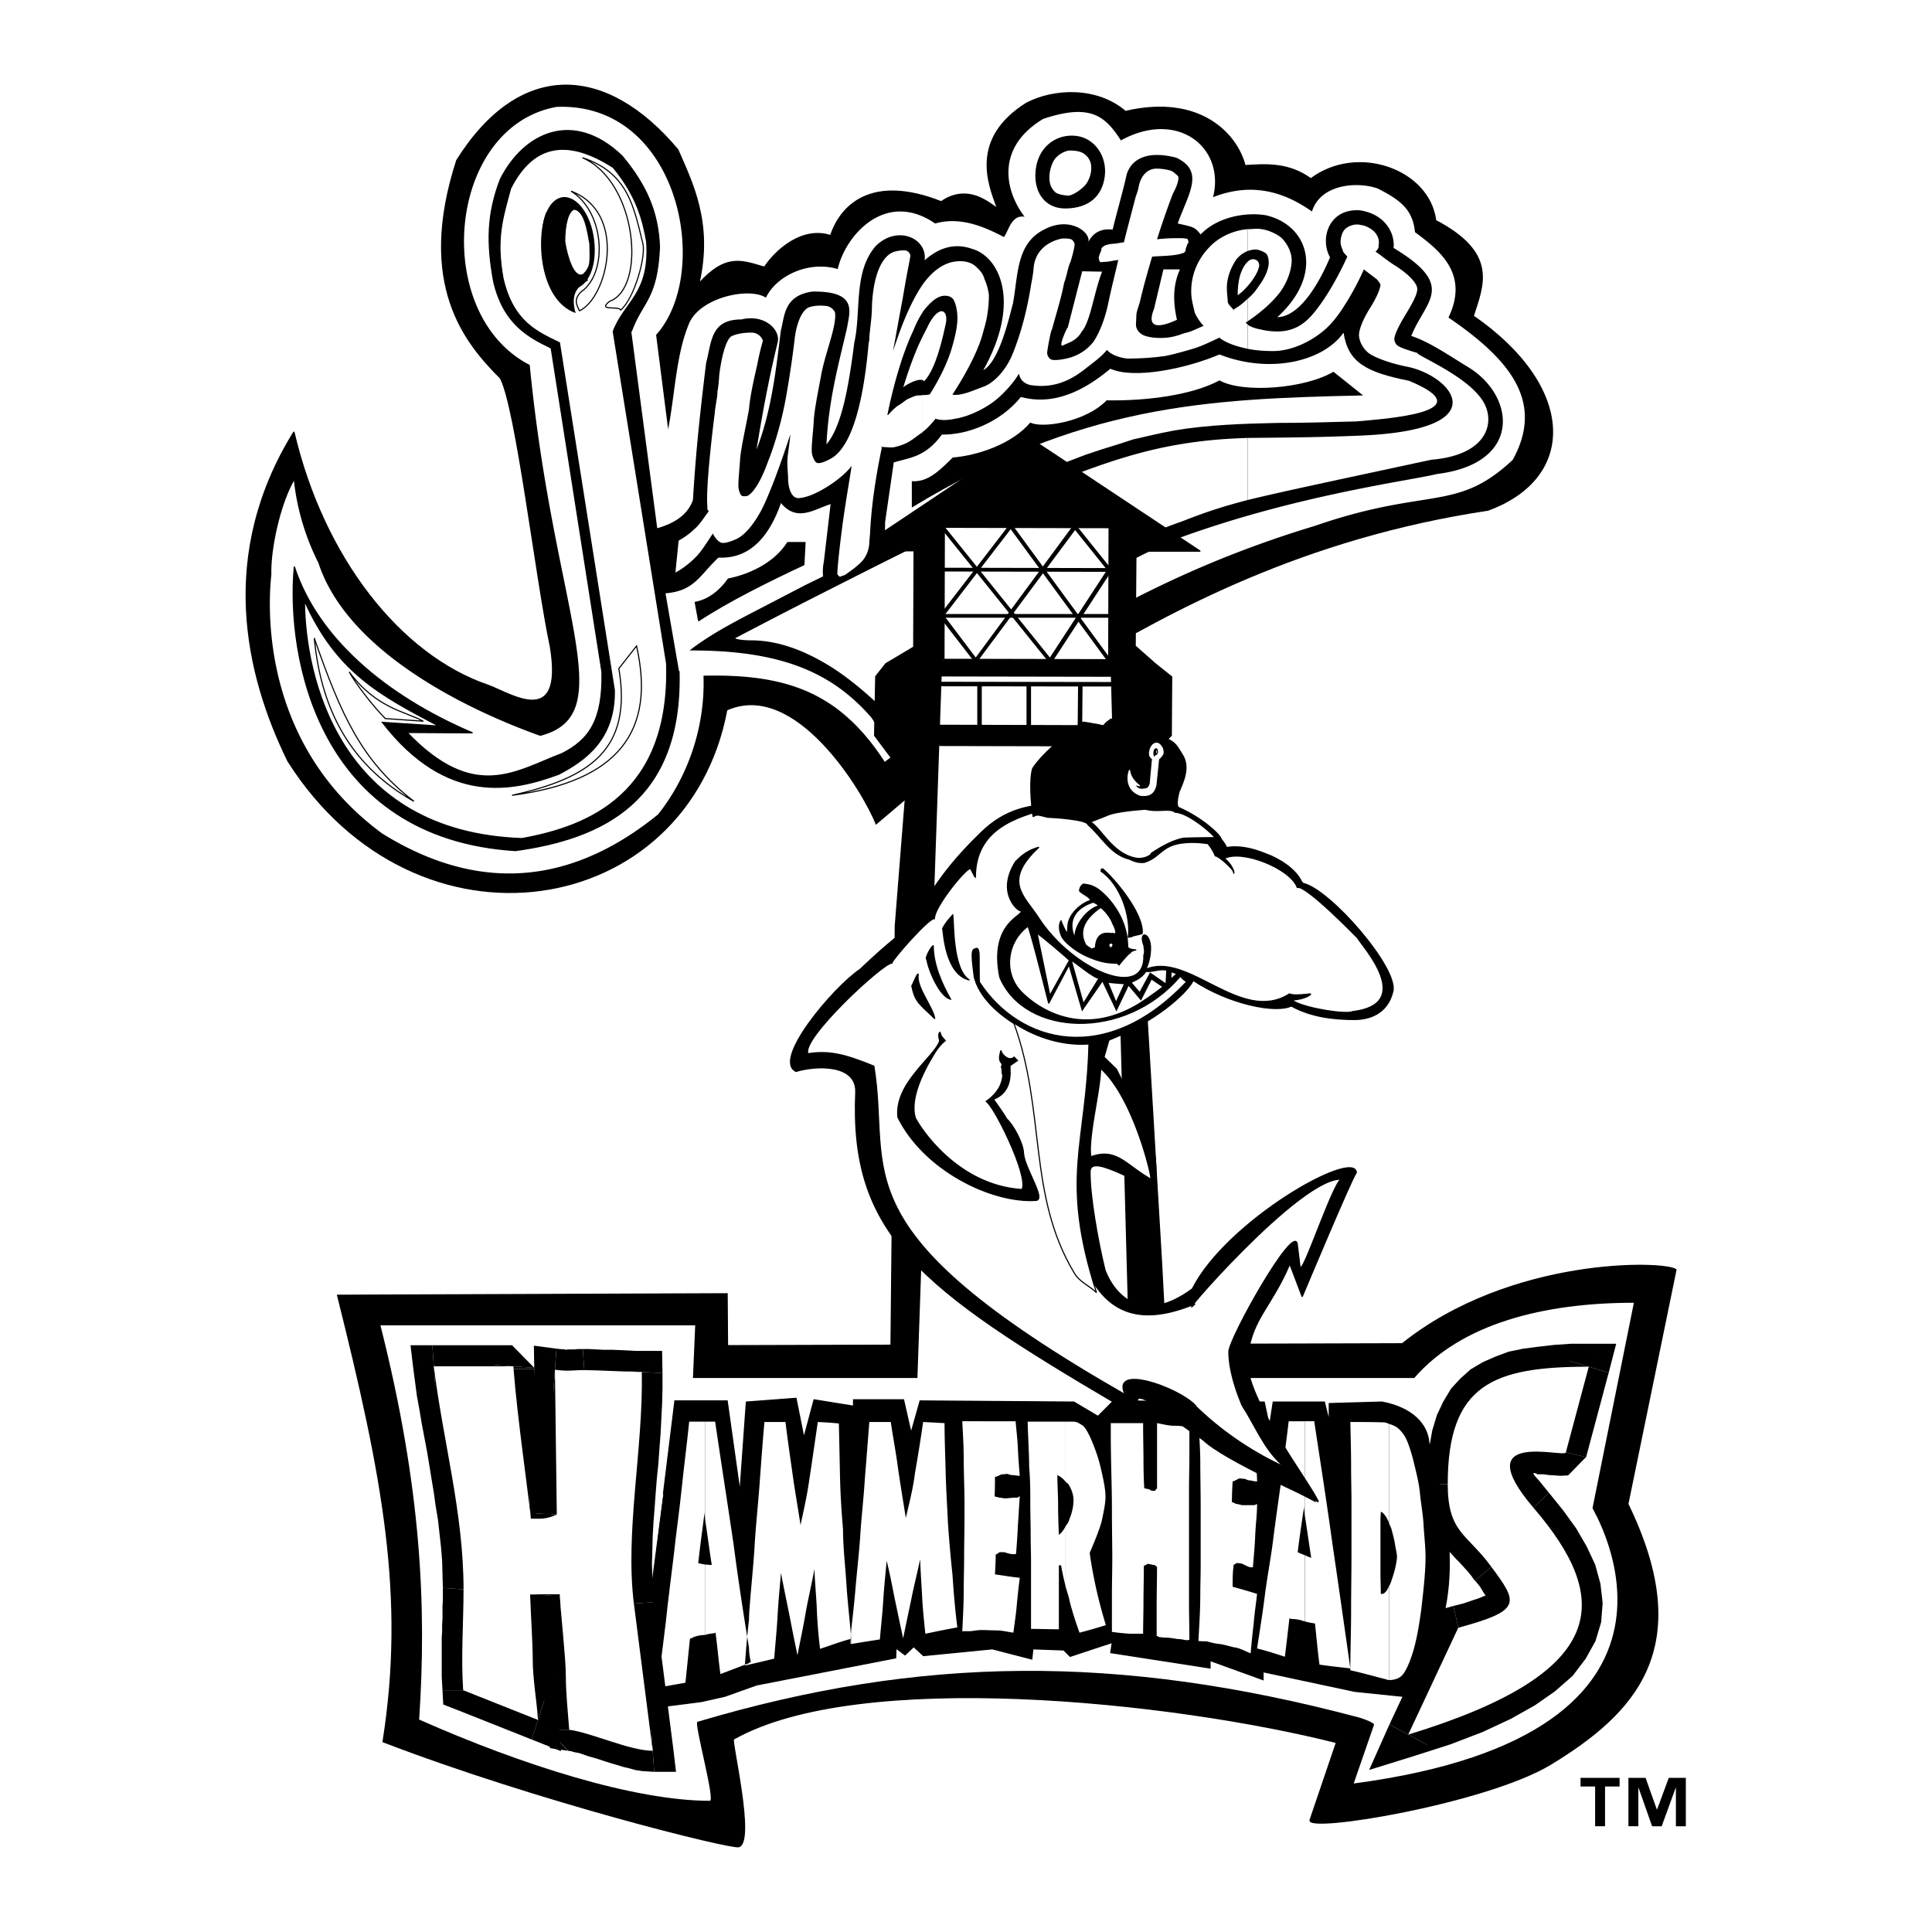 <svg xmlns="http://www.w3.org/2000/svg" width="2500" height="2500" viewBox="0 0 192.756 192.756"><path fill-rule="evenodd" clip-rule="evenodd" fill="#fff" d="M0 0h192.756v192.756H0V0z"/><path d="M112.285 11.118c7.58-1.764 11.182 2.402 11.932 5.404 2.178-.151 4.391-.263 6.566 1.313 4.652-3.491 11.82-.901 12.457 4.166 6.191 3.264 4.766 6.379 3.752 9.532 10.168 7.018 10.393 16.101 1.463 19.366-18.498 2.777-31.668 10.059-40.859 15.5-3.791 2.026-12.157 8.97-20.187 15.8-1.238-3.153-7.991-14.45-14.896-11.372-3.939 20.904-30.917 25.408-43.788 5.104-4.239-8.669-6.979-20.604.6-32.839 2.928 12.535 10.581 22.256 19.324 25.258 2.176.75 7.617 4.542 6.267-3.79-1.464-6.943-3.415-23.833-4.991-26.834-3.527-3.528-8.367-9.346-4.353-21.731 6.267-9.982 14.859-9.644 22.063-1.05 1.388 3.228 3.489 7.243 2.101 13.323 2.739-3.003 4.315-2.251 6.53-1.613 1.2-1.802 3.827-4.053 6.603-3.152 1.014-3.04 4.09-6.117 11.032-3.378 3.264-2.289 5.891 1.389 5.516.413-.789-2.177-2.626-6.718 3-10.246 2.739-1.426 7.017-1.614 9.868.826z" fill-rule="evenodd" clip-rule="evenodd" stroke="#000" stroke-width=".112" stroke-miterlimit="2.613"/><path d="M27.075 57.317c-.075-2.439.863-6.906 2.251-9.345a24.08 24.08 0 0 0 2.439 8.181c2.777 8.519 13.957 14.336 22.138 17.264 8.142-2.139 1.351-12.197-1.051-37.004-9.868-5.067-8.292-23.757 2.665-25.746 12.269-.526 15.57 16.513 9.942 22.743l1.201 9.42c.675-3.453.787-7.356 2.026-10.396.975-2.739 6.041-3.828 7.729-2.739 1.051-2.177 4.241-3.715 7.167-2.853.75-3.34 4.765-7.956 9.718-4.542 2.477-.712 4.877.301 6.866 1.352.488-.675.75-2.251 2.062-2.027-1.799-2.326-3.113-6.755 1.84-9.757 4.803-1.614 6.229-.225 7.766 2.139 5.668-3.115 10.432.713 9.193 5.667 4.203-1.651 7.467-.263 9.867 1.426.902-2.852 4.729-2.965 6.568-2.289 2.287 1.164 3.488 2.102 3.713 4.354 2.553 1.876 5.402 4.203 3.34 8.518 6.342 4.317 9.531 8.521 6.416 14.188-5.627 5.291-8.404 2.665-19.773 6.605-17.822 5.367-30.318 14.037-42.886 23.532-4.503-6.943-9.794-8.782-18.085-8.594.188 5.142-1.576 10.133-4.54 13.848-7.58 6.155-16.81 8.557-27.541 1.877-11.669-8.595-11.481-21.693-11.031-25.822z" fill-rule="evenodd" clip-rule="evenodd" fill="#fff"/><path d="M82.118 57.505a4.962 4.962 0 0 1 .076-1.463l.675-5.742c-1.613.488-3.339 1.839-4.953-.112-1.238 3.565-3.264 5.592-6.228 5.441-1.839 1.689-2.364 3.34-5.291 3.565l1.35 7.769c.339 12.948-7.616 16.701-16.32 17.902-19.699-1.239-22.889-19.329-22.063-28.335 2.288 7.018 8.967 12.834 17.785 16.588l-6.529-.038c6.716 7.018 10.881 3.828 15.459 2.101 2.664-1.351 4.09-3.302 3.976-8.144l-5.064-32.313c-2.139-1.051-4.728-2.29-5.741-6.643-.712-3.903-.638-6.792.676-10.208 2.364-4.654 7.279-6.943 12.12-2.328 2.327 2.777 3.64 5.518 3.75 9.12-.224 5.217-1.725 5.404-2.812 8.406L65.572 52.7c1.576-.451 3.002-1.239 3.564-2.815.262-4.429.639-8.144 1.313-13.661.563-2.177.452-4.354 3.527-4.354 2.326-.563 3.94 1.051 3.603 2.327-.901 3.715-1.501 6.98-2.101 10.658 1.575-4.053 1.988-8.444 2.438-11.935.375-1.351.263-3.415 3.115-3.828 4.615-.075 3.714 2.064 3.489 3.565-.789 3.453-1.839 7.093-2.063 11.672 1.575-1.839 2.251-6.042 2.775-10.133.713-3.19-.112-7.056 2.139-9.646 2.14-2.139 5.178-.789 4.878 1.426 2.327-2.103 4.315-1.276 4.804-1.126 2.627.789 4.877 5.217 1.051 12.085 1.611-.901 2.588-5.292 2.963-6.68.525-2.928.338-5.968 3.113-7.356 2.74-1.464 4.953.525 4.314 1.426.752-1.688 2.178-1.426 2.516-1.426.338-1.426 1.088-4.053 1.35-5.293.301-1.388 1.652-2.738 4.99-1.875 2.891 1.351 1.201 3.603.152 6.566 1.688.376 1.688.376 2.289 1.089 1.613-1.688 4.352-2.252 6.49-1.914 4.277.976 5.891 5.854 1.162 10.17 2.139-.038 4.053-3.115 5.254-5.967-1.051-1.877-.113-4.917 3.002-4.691 2.588.413 3.488 2.364 3.338 3.753 6.342 3.828 3.189 5.216 1.764 8.782 1.766.562 3.715 1.914 5.629 3.078 4.766 2.853 5.516 9.645-3.076 10.696-2.514.638-14.41 2.14-26.414 6.643-10.17 4.729-19.137 10.471-28.667 19.329-4.127-5.629-9.268-8.406-19.474-8.369 2.251-1.764 5.14-3.19 7.804-4.579l3.753-1.951 1.762-.861z" fill-rule="evenodd" clip-rule="evenodd"/><path d="M67.747 66.962c.339 12.948-7.616 16.701-16.32 17.902-19.699-1.238-22.889-19.328-22.063-28.334 2.288 7.018 8.967 12.834 17.785 16.588l-6.529-.038c6.716 7.018 10.881 3.828 15.459 2.101 2.664-1.351 4.09-3.302 3.976-8.144l-5.064-32.313c-2.139-1.051-4.728-2.29-5.741-6.643-.712-3.903-.638-6.792.676-10.208 2.364-4.654 7.279-6.943 12.12-2.328 2.327 2.777 3.64 5.518 3.75 9.12-.224 5.217-1.725 5.404-2.812 8.406" fill="none" stroke="#000" stroke-width=".112" stroke-miterlimit="2.613"/><path d="M30.376 59.944c3.189 7.131 7.542 9.419 13.395 12.498l-5.627-.375c6.453 8.332 13.021 6.869 17.598 5.18 2.663-1.388 5.628-3.49 5.553-8.37l-5.479-34.678c-2.139-1.052-4.615-2.027-5.627-6.418-.713-3.979-.076-5.893.75-8.97 2.364-4.691 5.929-4.879 10.244-2.102 2.326 2.815 2.963 5.254 3.339 7.431.337 5.217-2.214 5.93-3.339 8.932l5.328 33.141c.375 12.948-7.729 16.25-14.446 17.451-18.274-.638-21.65-16.214-21.689-23.72z" fill-rule="evenodd" clip-rule="evenodd" fill="#fff" stroke="#000" stroke-width=".112" stroke-miterlimit="2.613"/><path d="M61.744 66.7c1.351 8.069-2.852 10.921-10.655 12.647 10.692-1.388 14.332-6.455 12.419-14.899L61.744 66.7z" fill="none" stroke="#000" stroke-width=".112" stroke-miterlimit="2.613"/><path d="M56.116 19.674c1.426-.188 2.852 1.727 3.152 4.202.337 2.553-.525 4.692-1.951 4.917-1.388.188-2.814-1.802-3.152-4.241-.337-2.513.563-4.69 1.951-4.878z" fill-rule="evenodd" clip-rule="evenodd"/><path d="M54.541 21.1c-1.125 2.515-.75 8.857 2.89 10.134-.639-2.177.487-2.778 1.237-3.266L54.541 21.1z" fill-rule="evenodd" clip-rule="evenodd"/><path d="M57.804 31.008c2.74-1.2 4.916-9.757-.825-11.935 3.227 1.99 3.677 7.657 1.313 9.796-1.313.939-.638 1.69-.488 2.139zm4.128-.074c1.351-1.164 2.514-5.292 2.213-6.606-.9-3.641-1.462-7.093-6.041-8.594 5.479 2.364 6.417 13.023 2.702 14.336-1.275 1.013.976.413 1.126.864z" fill="none" stroke="#000" stroke-width=".112" stroke-miterlimit="2.613"/><path d="M88.159 54.54l2.027-1.088L93 52.025l2.701-1.237 2.402-1.164 2.326-1.05 2.176-.901 1.988-.864 1.914-.75 1.764-.676 1.688-.563 1.576-.488 1.5-.487 1.465-.338 1.35-.3 1.314-.263c3.377-.563 6.904-.676 10.318-.75 2.551 0 5.289-.076 7.842-.15 2.852-.263 12.869-.901 5.252-4.053-4.314-.864-6.078-1.839-6.529-4.804-2.062 2.928-7.428 4.129-12.381 2.177-3.152 1.352-8.443 2.515-10.881 1.426-1.613 1.314-4.953 3.903-8.93 2.815-2.064 2.552-5.329 3.791-7.88 3.753-1.651 2.252-3.189 2.289-4.803 2.777l-.862 5.93c0 .974-.076 1.836-.151 2.475z" fill-rule="evenodd" clip-rule="evenodd" fill="#fff"/><path d="M57.054 28.494c-.525.601-.45 1.389-.301 1.914-3.113-1.426-2.851-7.844-2.138-8.707-.3 1.801.15 6.643 2.439 6.793zM31.352 63.66c.751 7.807 4.089 12.985 9.944 16.288-5.178-3.978-7.242-8.519-9.944-16.288zm7.091 8.031l3.791.263c-1.802-.976-4.69-1.276-7.393-4.917.6 1.127 2.403 3.453 3.602 4.654z" fill="none" stroke="#000" stroke-width=".112" stroke-miterlimit="2.613"/><path d="M57.279 20.875c1.088.112 1.351 2.29 1.576 3.452.037 1.915.113 2.251-.637 3.04-.976.563-1.651-1.839-1.876-3.266-.001-1.687.337-3.038.937-3.226z" fill-rule="evenodd" clip-rule="evenodd" fill="#fff" stroke="#000" stroke-width=".112" stroke-miterlimit="2.613"/><path d="M135.998 39.453l-2.963-2.365c-2.814 1.689-9.043 2.177-11.369.863-2.627 1.427-7.129 2.065-11.256 1.99-2.139 2.214-6.566 2.814-7.615 2.214-1.842 2.177-5.33 3.303-7.732 3.49-1.351 1.314-2.476 2.477-4.09 2.365v2.626c16.81-10.207 29.117-10.845 45.025-11.183z" fill-rule="evenodd" clip-rule="evenodd"/><path d="M124.48 43.693v6.193c3.375-.825 8.365-1.876 18.309-4.016 5.518-.451 6.379-3.604 5.291-5.629-1.389-2.627-6.754-4.767-6.678-5.03-1.051-.3-1.764-.563-1.988-.75-.15-.113-.303-.413-.303-.601 0-.413.414-1.313 1.127-2.477.676-1.125 1.164-1.989 1.164-2.552 0-.525-.75-1.389-2.139-2.289-.863-.525-1.576-1.165-2.027-1.426.113-.113.301-.338.301-.451 0-.112.037-.338.037-.488 0-.414-.188-.788-.525-1.126-.262-.225-.787-.563-1.275-.6-.525-.151-1.125.037-1.5.337-.338.263-.525.863-.525 1.389 0 .225.113.563.225.788-.037.151.262.412.449.638-1.236 2.702-2.512 4.654-3.451 5.742-1.014 1.201-2.139 1.726-3.564 1.726a7.21 7.21 0 0 1-1.727-.224c-.262-.038-.824-.188-1.199-.451v2.403c.9.188 1.801.225 2.551.225 1.801 0 3.752-.939 5.064-2.065.639-.525 1.389-1.426 1.99-2.401a27.201 27.201 0 0 0 1.988-3.679c.525.414 1.088.826 1.275.977.188.188.377.488.377.524 0 .414-.377 1.314-1.09 2.44-.676 1.088-1.051 2.064-1.051 2.627.037.713.488 1.501 1.164 1.914s2.139.938 3.715 1.239c4.428.938 9.117 6.342-4.953 6.868-4.502.188-7.918.188-11.032.225z" fill-rule="evenodd" clip-rule="evenodd" fill="#fff"/><path d="M124.48 29.808v2.251c1.275-.863 2.4-1.839 3.189-2.852.787-1.051 1.201-2.328 1.201-3.228 0-.826-.414-1.614-.977-2.215-.525-.45-1.539-.938-2.477-.938-.338 0-.639.038-.938.038v2.177c.262-.075.525-.15.787-.15.301 0 .826.226 1.014.374.188.113.301.564.301.864.037.638-.375 1.614-1.014 2.439a4.903 4.903 0 0 1-1.086 1.24z" fill-rule="evenodd" clip-rule="evenodd" fill="#fff"/><path d="M124.48 25.041v-2.177c-1.389.113-2.814.75-3.752 1.727-1.277 1.276-1.914 2.927-1.877 4.579 0 .713.225 1.427.338 1.989.15.375.525.976.9 1.351-.562.226-1.201.562-1.689.676-.375.074-.75.263-1.125.338-.227.075-.488.113-.713.15-1.051.112-1.914 0-2.477-.226-.375-.188-.713-.525-.75-1.014 0-.112.037-.751.037-.938 0-.337.188-.825.338-1.313.375-1.614.826-3.191 1.238-4.579.938-.075 2.4-.075 3.002-.339.188 0 .338-.187.338-.299 0-.188.111-.375.188-.638l.113-.15-.039-.113c0-.15-.111-.263-.15-.263-.148 0-.375-.038-.486-.038h-.639c-.6 0-1.236.038-1.838.112a81.476 81.476 0 0 1 1.576-4.54c.262-.487.562-1.125.562-1.614 0-.15-.113-.226-.301-.375a1.6 1.6 0 0 0-.412-.3c-.301-.113-.977-.225-1.463-.225-.9 0-1.576.675-1.801 1.838-.039.301-.227.788-.301 1.014-.375 1.463-.789 2.965-1.162 4.503-.414.038-.789.15-1.201.15-.338.038-.752.15-.826.263-.074 0-.264.188-.227.375-.074.188-.188.412-.262.713l.037.188c-.037.15.15.3.15.3s.264-.038.375-.038c.488 0 .9-.15 1.389-.188-.336 1.464-.713 2.927-1.014 4.391-.338 1.576-.9 2.926-1.426 3.715-.486.676-1.35 1.352-2.438 1.651-.826.225-1.502.262-1.764.188-.227-.075-.451-.375-.451-.676 0-.263.375-2.327.488-2.364.412-1.539.9-3.04 1.201-4.616.299-.789.375-1.577.639-2.102.262-.864.41-1.501.41-1.764 0-.15-.225-.489-.373-.489-.264-.112-.639-.074-.9-.074-1.576.338-2.666 1.351-2.814 2.89-.037.601-.188 1.351-.264 1.763-.486 3.116-1.275 5.555-1.951 7.132-.639 1.389-1.65 2.515-2.701 2.964-.977.338-2.251.976-3.189.826 1.2-1.839 2.251-3.791 2.814-5.405.15-.413.264-.901.375-1.276.338-1.163.451-2.289.451-3.265a5.766 5.766 0 0 0-.451-1.613c-.111-.451-.451-.864-.75-1.126-.6-.638-1.576-.75-2.551-.525-1.126.3-2.064 1.126-2.852 2.213v2.741c.638-.826 1.201-1.351 1.763-1.539.45-.15.976-.075 1.238.226.226.262.413.938.451 1.613.075.975-.225 2.252-.638 3.603-.451 1.389-1.201 2.889-2.101 4.315-.226.076-.451.076-.713.076v3.678c.45-.338.901-.826 1.276-1.314.563.188 1.276.151 1.951 0 1.501-.225 3.489-1.238 4.579-2.326.562-.526 1.312-1.351 1.799-2.177.113.713.678 1.089 1.277 1.164 2.664.375 4.428-.901 5.59-1.839.639-.488 1.389-1.051 1.914-1.689.375.451 1.201.789 2.062.864.789 0 1.99-.038 3.229-.188.037 0 .148-.038.301-.038.336-.038.787-.15 1.236-.263.562-.151 1.125-.3 1.613-.451.863-.226 1.914-.751 2.814-1.163h-.074c.713.562 1.762.9 2.852 1.126v-2.403-.037a.457.457 0 0 1-.189-.188.802.802 0 0 0 .189-.112v-2.251c-.412.412-.902.788-1.314 1.013 0 0-.074.075-.074.113-.188-.263-.6-.563-.6-.864 0-.262-.076-.713-.076-1.088-.074-1.051.301-2.103.826-2.928.301-.486.789-.823 1.24-1.011zM124.48 49.886v-6.193c-2.439.076-4.689.264-7.205.714-2.965.525-6.266 1.463-10.58 3.152a173.73 173.73 0 0 0-8.48 3.641c-1.801.863-3.865 1.876-6.153 2.965v13.773c2.289-1.726 4.352-3.265 6.153-4.616 3.414-2.401 6.191-4.278 8.48-5.704 5.402-3.378 8.367-4.542 10.58-5.367.414-.15.75-.263 1.125-.413 2.028-.788 3.641-1.314 6.08-1.952z" fill-rule="evenodd" clip-rule="evenodd" fill="#fff"/><path d="M92.062 31.121V28.38c-1.426 2.065-2.4 4.955-2.964 6.644.262-1.389.601-3.341.975-5.292.412-2.515.751-4.016.751-4.204 0-.264-.263-.488-.413-.525-.075-.038-.601-.038-1.051.075-1.313.299-2.213 2.252-2.364 5.367 0 1.426-.263 2.626-.263 3.416 0 .112-.074.375-.074.45-.562 6.343-1.8 10.208-3.64 11.372-.712.414-1.275.601-1.539.488-.15-.074-.45-.525-.488-1.089-.037-.712.113-1.763.188-2.927.038-1.088.375-2.739.712-4.541.376-2.252 1.576-4.992 1.426-6.38 0-.113-.111-.263-.262-.413a1.133 1.133 0 0 0-.638-.3c-.45-.038-1.126-.075-1.726.15-.6.226-1.238 1.426-1.426 3.303a101.767 101.767 0 0 1-.75 5.104c-.451 2.739-1.201 5.254-1.952 7.13-.637 1.765-1.389 2.965-1.989 3.266-.15.037-.488.075-.6-.038-.112-.075-.262-.488-.3-.788-.038-.526.075-1.539.151-2.59.037-1.088.487-2.965.899-5.217.113-1.351.487-2.965.826-4.466.263-1.389.563-2.365.563-2.365-.076-.337-.488-.826-1.125-.826-.601 0-1.389.074-1.951.338-.45.15-.976 1.501-1.276 3.866-.037.638-.113 1.389-.187 1.689.037.375-.188 1.276-.264 2.139-.563 4.466-.825 7.731-.75 9.083 0 .075.037.375 0 .488l.149.225c-.487.638-.937 1.389-1.462 1.801-.451.451-1.013.826-1.539 1.126a798.256 798.256 0 0 0-.337 3.341v-.149c.862-.451 1.65-1.126 2.213-1.727.45-.488 1.013-1.389 1.538-2.177.188.412.601.938.976.938.3.037.976-.188 1.501-.45.825-.45 1.727-1.576 2.438-2.965.638-1.276 1.651-3.828 2.815-7.431-.076 1.013-.3 2.139-.3 2.739s.075 1.314.075 1.764c.038 1.088.412 1.839.975 1.876 1.577 0 4.504-1.989 5.366-3.228-.263 1.764-.676 4.017-.976 6.38-.3 2.327-.451 3.941-.451 4.391 0 .075.15.3.3.3.076-.075.376-.112.525-.225.825-.563 1.575-1.164 1.838-1.576a2.948 2.948 0 0 0 .525-1.614c0-.15.076-.751.076-.977.187-3.565.787-6.604 1.2-8.632-.075.038-.075.038-.112.075.375 0 .975.075 1.238.038a5.603 5.603 0 0 0 1.2-.376c.525-.225 1.05-.675 1.538-1.013.076-.038.15-.076.188-.15v-3.678c0 .038 0 0 0 0-.15.038-.338.038-.45.038-.262 0-.638.187-.9.3-.338.113-.676.488-1.05.676-.301.188-.677.562-1.014.938-.037.038-.075.038-.113.038.675-3.303 1.577-6.269 2.552-8.333.299-.75.637-1.426.975-1.913.004.002.004.002.004-.036zM92.062 67.938V54.165c-2.702 1.314-5.666 2.815-9.005 4.504a660.287 660.287 0 0 0-9.68 4.992c-.113.075.6.225 1.537.225 3.077 0 5.892 1.313 8.143 2.739 3.077 1.989 5.102 4.316 5.291 4.166 1.275-1.013 2.55-1.953 3.714-2.853z" fill-rule="evenodd" clip-rule="evenodd" fill="#fff"/><path fill-rule="evenodd" clip-rule="evenodd" stroke="#000" stroke-width=".112" stroke-miterlimit="2.613" d="M86.771 71.167l1.238 2.101 2.102-1.952-3.34-.149zM139.902 134.066c10.842-8.668 26.189-8.256 27.314-7.393l-4.803 23.381c7.016 14.449.525 20.943-7.654 25.934-6.379 3.902-24.502 6.906-24.051 5.592l2.625-7.73c-16.357-4.129-47.652-7.432-60.146-.338-.263.15 2.177 10.246.525 10.734-.789.225-20.037-4.541-35.496-10.471 2.289-14.449 0-26.422-4.54-44.549l38.872-.15.038 5.18 67.316-.19z"/><path d="M112.998 77.208l2.889 48.676.939 17.865c-10.469-2.215-16.285-1.652-28.029-.037l.525-51.342 1.162-14.675-3.226-4.315.112-5.892 1.013-1.276 2.777-1.651.036-9.608h-4.127l.676-1.613 14.708-9.833 17.297 11.485h-6.416l-.074 9.457 1.951 1.727 1.688 1.351-.037 5.854-3.864 3.827z" fill-rule="evenodd" clip-rule="evenodd" stroke="#000" stroke-width=".112" stroke-miterlimit="2.613"/><path d="M91.461 139.547l2.551-73.898 16.773.038 1.988 73.86c-7.128-1.651-13.845-1.539-21.312 0z" fill-rule="evenodd" clip-rule="evenodd" fill="#fff"/><path fill-rule="evenodd" clip-rule="evenodd" fill="#fff" d="M94.012 65.912l.038-13.436 16.772.038-.037 13.436-16.773-.038z"/><path fill-rule="evenodd" clip-rule="evenodd" d="M94.05 52.288l-.225.188-.037 13.436h.449l.038-13.436-.225.188v-.376h-.225v.188l.225-.188z"/><path fill-rule="evenodd" clip-rule="evenodd" d="M111.047 52.514l-.225-.188-16.772-.038v.376l16.772.037-.224-.187h.449v-.188h-.225l.225.188z"/><path fill-rule="evenodd" clip-rule="evenodd" d="M110.785 66.137l.225-.187.037-13.436h-.449l-.039 13.436.226-.188v.375h.225v-.187l-.225.187z"/><path fill-rule="evenodd" clip-rule="evenodd" d="M93.788 65.912l.224.188 16.773.037v-.375l-16.773-.038.225.188h-.449v.188h.224l-.224-.188z"/><path fill-rule="evenodd" clip-rule="evenodd" stroke="#000" stroke-width=".112" stroke-miterlimit="2.613" d="M91.611 52.476l10.844-6.155 10.469 6.193-21.313-.038z"/><path fill-rule="evenodd" clip-rule="evenodd" d="M92.286 65.912l20.601.038v1.576l-20.601-.038v-1.576zM93.712 74.281l17.636.037 3.601-1.801-25.064-.075 3.827 1.839z"/><path fill-rule="evenodd" clip-rule="evenodd" d="M111.348 74.168l-17.636-.037v.3l17.636.038h.074-.074.074l-.074-.301z"/><path fill-rule="evenodd" clip-rule="evenodd" d="M114.949 72.667l-.076-.3-3.525 1.801.074.301 3.603-1.802-.076-.3.076.3.6-.3h-.676v.3z"/><path fill-rule="evenodd" clip-rule="evenodd" d="M89.96 72.292l-.075.3 25.064.075v-.3l-25.064-.075-.075.3.075-.3h-.713l.638.3.15-.3z"/><path fill-rule="evenodd" clip-rule="evenodd" d="M93.712 74.131h.076l-3.828-1.839-.15.3 3.827 1.839h.075-.075.075v-.3zM114.949 68.501l-.224-.225v4.241h.449v-4.241l-.225-.225.225.225v-.225h-.225v.45z"/><path fill-rule="evenodd" clip-rule="evenodd" d="M90.148 68.239l-.225.224 25.026.038v-.45l-25.026-.038-.225.226.225-.226h-.225v.226h.45z"/><path fill-rule="evenodd" clip-rule="evenodd" d="M89.885 72.442h.226l.037-4.203h-.45l-.037 4.203h.224zM92.249 72.442h.226v-4.203h-.451v4.203h.225zM114.949 72.517h.225v-4.241h-.449v4.241h.224zM112.736 72.479h.223v-4.203h-.449v4.203h.226zM107.744 72.479h.227l.037-4.24h-.449l-.038 4.24h.223zM97.727 72.479h.226v-4.24h-.451v4.24h.225zM102.643 72.479h.224v-4.24h-.451v4.24h.227zM110.709 56.867v-.188l-16.771-.037v.375l16.771.037v-.187zM110.709 61.446v-.188H94.126v.375h16.583v-.187z"/><path fill-rule="evenodd" clip-rule="evenodd" d="M104.781 65.95l.188-.075-10.843-13.474-.376.149 10.844 13.474.187-.074zM101.029 52.55h-.375l9.867 13.474.375-.149-9.867-13.474h-.375.375l-.189-.263-.186.263.375.149z"/><path fill-rule="evenodd" clip-rule="evenodd" d="M93.938 61.446l.188.075 6.903-8.971-.375-.149-6.904 8.969.188.076zM110.709 56.867l.187-.075-3.525-4.391-.377.149 3.527 4.392.188-.075z"/><path fill-rule="evenodd" clip-rule="evenodd" d="M97.314 65.912l.188-.113-3.376-4.466-.376.225 3.451 4.466.113-.112z"/><path fill-rule="evenodd" clip-rule="evenodd" d="M97.314 65.912l.188.112 9.982-13.436-.377-.225-9.906 13.436.113.113zM110.709 56.867l-.188-.113-5.927 9.082.375.226 5.927-9.083-.187-.112z"/><path d="M37.956 132.229h31.405l-.226 5.254H141.1c4.689-5.404 12.871-7.506 21.912-7.506l-4.127 20.492c0 .15 13.846 22.48-23.826 27.471l2.025-5.854c.076-.225-1.463-.752-1.574-.752-23.902-6.342-43.712-6.154-65.925.451-.375.076 1.801 7.881 1.238 7.881-7.467 0-18.686-3.527-29.004-8.105.752-11.223.227-23.157-3.863-39.332z" fill-rule="evenodd" clip-rule="evenodd" fill="#fff"/><path d="M67.335 139.771h5.215l1.277 9.082.637-8.969 4.954-.375.787 3.939 1.014-3.789 3.939.637v-.637h4.99l.75 3.301.901-3.189 15.345.113 2.402 1.426 1.537-1.539 15.047.113.525 2.439.375-2.439h5.104l.486 1.951v-1.801l5.254-.15c3.002.562 4.578 2.213 4.691 4.127 3.562 12.01 2.287 19.143-2.664 25.221l-4.729-.486-9.156-1.953v.789l-5.289-1.914v.75l-9.906-1.537.15-1.016-4.203 1.389-.637-.637-3.078-.113-.111 1.016-3.939-1.016-6.868.676-.975-.9-.864.826-.9-.676-.038.975-13.882 2.703-3.152 1.125-2.327.525-4.09.525-.863-12.047c.002 0 2.291-18.351 2.291-18.465z" fill-rule="evenodd" clip-rule="evenodd" stroke="#000" stroke-width=".112" stroke-miterlimit="2.613"/><path d="M138.586 158.236v9.383c.525 0 .977-.15 1.279-.449.336-.338.711-1.127 1.012-2.064.412-1.201.713-2.928.939-4.654.186-1.689.41-3.527.41-5.141 0-.828-.111-1.879-.188-3.004-.037-1.051-.262-2.215-.375-3.377-.111-1.125-.412-2.176-.637-3.152-.188-.75-.451-1.613-.715-2.178-.186-.412-.562-.938-1.012-1.238a3.088 3.088 0 0 0-.715-.299v9.908c.078.186.152.373.227.523.113.451.299 1.09.375 1.615.076.486.189.9.189 1.162 0 .564-.227 1.502-.527 2.365-.073.225-.147.45-.262.6z" fill-rule="evenodd" clip-rule="evenodd" fill="#fff"/><path d="M138.586 151.971v-9.908c-.186-.076-.373-.152-.523-.152-1.125-.037-2.215-.037-3.34-.037.037 1.576.076 3.041.076 4.354 0 1.314.037 2.516.037 3.453v5.631c0 1.688-.037 3.639-.037 5.553 0 1.803-.076 3.83-.076 5.779 1.201.264 2.363.602 3.564.902a.91.91 0 0 0 .299.074v-9.383c-.223.564-.523.826-.75.789h-.074c0-.715-.035-1.502-.035-2.139v-1.465-3.791c0-.225.035-.562.035-.787.189 0 .377.301.562.525.039.149.19.338.262.602zM130.184 155.16v6.605c.262.074.562.15.9.186l.113.039c.148 1.35.262 2.703.449 4.09 1.014.15 2.064.264 3.076.375-.6-4.24-1.199-8.443-1.799-12.533-.564-4.092-1.203-8.145-1.803-12.123h-.938v9.381c.225 1.428.412 2.816.639 4.242a4.576 4.576 0 0 1-.637-.262z" fill-rule="evenodd" clip-rule="evenodd" fill="#fff"/><path d="M130.184 151.18v-9.381h-1.613c-.225 2.025-.525 3.979-.752 6.006-.262 1.875-.562 3.939-.787 5.74-.225 1.84-.602 3.791-.824 5.518-.227 1.838-.527 3.68-.789 5.404.938.227 1.838.525 2.775.826.152-1.238.301-2.516.451-3.828.188.074.375.074.525.074s.412.076.525.076c.113.037.301.111.488.15v-6.605a5.732 5.732 0 0 1-.713-.301c.188-1.5.412-3.041.639-4.541 0 .301.036.563.075.862zM106.32 152.27v6.041c.148.527.338 1.053.412 1.502a33.11 33.11 0 0 0 .975 3.078c.9-.225 1.764-.488 2.627-.75a49.426 49.426 0 0 1-.977-3.68c-.225-1.049-.486-2.363-.637-3.527.525-1.238.975-2.326 1.201-3.189.188-.9.375-1.727.375-2.439 0-.639-.188-1.652-.451-2.74-.225-1.051-.637-2.176-1.049-3.115-.227-.488-.525-1.051-.789-1.238-.264-.148-.523-.375-.938-.375h-.75v6.006c.148.111.338.262.375.412.225.375.412.9.412 1.426 0 .562-.15 1.275-.412 1.877-.036.259-.225.484-.374.711zM110.936 162.814v-3.602c0-1.277.037-2.551.037-3.754 0-1.238-.037-3.002-.037-5.029 0-2.139-.113-4.652-.113-7.543v-.9h3.227v.188c0 1.275.037 2.664.037 3.604 0 1.125.037 2.027.074 2.701.076 0 .227.076.34.076.148 0 .373.188.449.188h.264c.037 0 .148-.225.225-.225v-2.854-3.678c.602.111 1.162.262 1.689.262.523 0 1.086.076 1.537.076v3.041c0 .938-.037 2.1-.037 3.189v11.295c0 1.277.037 2.553.037 3.754-.074 0-.113.037-.188.037-.076 0-.225 0-.338-.037-.225-.037-.412-.074-.637-.074-.453-.076-.902-.15-1.389-.15-.074 0-.301-.039-.451-.039-.074-.035-.15-.111-.262-.111v-3.152c0-1.127.037-2.553.037-3.754-.037 0-.188-.186-.301-.186-.148 0-.336-.076-.412-.076s-.188-.039-.225-.039c0 0-.264.189-.377.189 0 1.238-.037 2.477-.037 3.564s-.037 2.289-.037 3.227h-1.275a24.959 24.959 0 0 1-1.837-.188zM124.969 141.799c.074 1.014.148 2.025.225 3.039.037.939.225 1.99.225 2.967-.301 0-.6-.113-.826-.113-.111 0-.338-.15-.449-.15-.15 0-.301-.037-.451-.037s-.412.225-.713.301a38.349 38.349 0 0 0-.074 2.062c.188.037.375.188.486.188.188 0 .414.113.562.113h1.164c.076 0 .301-.113.301-.113 0 1.051-.15 2.141-.188 3.152-.037 1.051-.15 2.104-.225 3.154-.076 0-.227.037-.414-.039-.375-.15-.674-.338-.787-.338-.076 0-.264-.037-.375-.037-.15 0-.264.189-.338.15-.113.75-.113 1.426-.113 2.213.826.227 1.613.451 2.439.715-.113 1.012-.264 1.988-.338 2.965a85.03 85.03 0 0 0-.301 2.965c-.562-.227-1.162-.562-1.65-.6-.488-.113-1.088-.301-1.5-.338-.414-.039-.826-.152-1.24-.264-.262 0-.562 0-.824-.037.074-1.389.188-3.004.188-4.654 0-.789.039-1.877.039-3.115v-4.43-.938c0-1.688-.039-3.34-.039-4.615 0-1.352-.113-2.814-.188-4.166h5.404z" fill-rule="evenodd" clip-rule="evenodd" fill="#fff"/><path d="M106.32 147.842v-6.006h-3.791c.037 1.613.15 3.152.15 4.504.115 1.352.115 2.59.115 3.678 0 1.014.035 2.064.035 3.078 0 .938.037 1.838.037 2.627V162.516c.938 0 1.838.037 2.777.037v-3.152-3.229h.225c.113.752.301 1.465.451 2.139v-6.041c-.188.375-.451.713-.676.863-.037-.977-.076-1.988-.076-2.965 0-1.014-.074-2.027-.074-3.002.3.148.601.375.827.676zM84.932 164.018v-1.464c.15-1.312.3-2.627.413-3.979.151-1.801.375-3.678.488-5.441.112-1.803.338-3.678.45-5.555.15-1.838.3-3.791.45-5.705h2.14c.225 1.539.525 3.078.713 4.543.224 1.574.525 3.375.788 5.027.3-1.314.713-2.852.901-4.391.263-1.539.563-3.303.825-5.18.713.037 1.426.074 2.138.113 0 1.613.075 3.303.113 4.955.038 1.613.15 3.34.226 4.99.113 1.652.262 3.416.45 5.143.112 1.727.263 3.527.488 5.291a97.22 97.22 0 0 0-3.19.637c-.15-1.387-.3-2.889-.337-4.016-.075-1.199-.15-2.438-.188-3.414-.263 1.275-.602 2.59-.864 3.902-.262 1.277-.562 2.629-.824 3.979-.301-1.312-.562-2.627-.827-3.865-.262-1.277-.487-2.553-.825-3.865-.112 1.312-.263 2.664-.337 3.939-.075 1.277-.225 2.553-.338 3.904-.976.151-1.914.299-2.853.452zM101.328 141.799c.076.9.189 1.838.227 2.703.037.898.111 1.838.188 2.738-.301 0-.562-.074-.789-.074-.188 0-.375-.113-.486-.113-.037 0-.301.037-.451.037-.188 0-.375.189-.75.264 0 .637 0 1.312-.037 1.951.111 0 .412.113.486.113.152 0 .375.074.602.074.188 0 .6-.074 1.162-.074.113 0 .225-.15.264-.15-.076.975-.113 1.951-.188 2.889a69.166 69.166 0 0 1-.188 2.891c-.076 0-.264.037-.451 0-.338-.037-.639-.188-.787-.188h-.375c-.074 0-.264.225-.414.225 0 .676-.037 1.352-.074 1.99.824.111 1.65.262 2.477.338a76.744 76.744 0 0 0-.301 2.738c-.074.9-.225 1.84-.338 2.74-.562-.076-1.162-.225-1.65-.225-.525 0-1.051-.037-1.5-.037-.414 0-.752.074-1.126.113h-.825c.074-1.354.15-2.893.15-4.432 0-.824.037-1.838.037-3.039 0-1.162.038-2.59.038-4.166v-.938c0-1.613-.075-3.152-.075-4.391 0-1.275-.076-2.703-.15-3.979 1.723.002 3.523.002 5.324.002z" fill-rule="evenodd" clip-rule="evenodd" fill="#fff"/><path d="M84.932 162.553l.038.939c-1.05.262-2.102.674-3.152 1.012a47.989 47.989 0 0 1-.337-4.314c-.075-1.24-.188-2.553-.225-3.641-.263 1.426-.6 2.852-.863 4.277-.224 1.389-.563 2.891-.826 4.316-.3-1.389-.562-2.74-.825-4.092-.264-1.312-.562-2.74-.826-4.127-.113 1.387-.263 2.889-.337 4.277-.075 1.389-.226 2.854-.338 4.279-.863.225-1.726.412-2.514.6v-.148c0-.039.113-.076.187-.113a6.023 6.023 0 0 1-.187-1.426v-2.777c0-.488.038-.939.076-1.426.149-1.99.374-4.053.487-6.006.113-1.951.338-4.016.488-6.043.15-2.025.3-4.164.489-6.268h2.101c.187 1.576.449 3.379.674 4.955.226 1.689.562 3.564.826 5.328.301-1.389.676-3.039.901-4.691.262-1.688.524-3.564.824-5.592.714.037 1.426.074 2.102.15l.112 5.256c.038 1.762.15 3.564.301 5.291 0 1.801.225 3.641.337 5.441.112 1.764.338 3.678.487 5.48v.525h-.073c0-.486.036-1.013.073-1.462zM74.727 164.393v-2.777c-.187 1.539-.3 3.078-.413 4.541.112 0 .226-.039.413-.076v-.148c-.975.375-1.951.75-2.852 1.088-.187-1.352-.299-2.74-.487-4.129l-.075.037c-.375.074-.675.074-.938.188v-7.018c.225 0 .412.039.638.039-.226-1.428-.413-2.891-.638-4.355v-9.945h.975c.601 4.092 1.239 8.182 1.839 12.234.449 3.451.975 6.905 1.538 10.321z" fill-rule="evenodd" clip-rule="evenodd" fill="#fff"/><path d="M70.375 151.781v-9.945h-1.613c-.226 2.215-.525 4.504-.751 6.682-.225 2.213-.563 4.502-.788 6.643-.262 2.176-.562 4.428-.787 6.605-.263 2.213-.563 4.391-.788 6.604.9-.148 1.837-.338 2.739-.486l.45-4.391c.188-.039.376-.188.562-.227.114-.037.414-.111.489-.111.112 0 .3-.039.488-.039v-7.018c-.226-.037-.488-.076-.714-.15.188-1.689.414-3.377.639-5.066-.002.298.036.598.074.899z" fill-rule="evenodd" clip-rule="evenodd" fill="#fff"/><path fill-rule="evenodd" clip-rule="evenodd" d="M44.185 158.424v1.201l-.037.602v1.238l-.038.676v.636l-.039.639V167.318l.039.676.038.639h4.127l-.038-.639-.038-.525v-3.715l.038-.6v-.638l.038-.639v-1.275l.037-.6V158.725l-4.127-.301z"/><path fill-rule="evenodd" clip-rule="evenodd" d="M43.134 134.217l-1.914 2.215.188 1.425.188 1.428.262 1.424.225 1.353.263 1.387.263 1.389.225 1.351.225 1.389.225 1.352.187 1.351.226 1.35.15 1.351.15 1.352.113 1.352.038 1.388.037 1.35 4.127.301-.037-1.5-.038-1.465-.112-1.502-.15-1.426-.151-1.426-.226-1.502-.187-1.349-.225-1.426-.3-1.389-.225-1.351-.263-1.428-.263-1.35-.224-1.351-.189-1.352-.187-1.349-.187-1.352-1.914 2.215-.3-4.205h-2.177l.263 2.215 1.914-2.215z"/><path fill-rule="evenodd" clip-rule="evenodd" d="M47.073 134.217h-3.939l.3 4.205h3.94l-.301-4.205zM53.303 136.469l-2.214-2.252h-4.016l.301 4.205h4.014l-2.213-2.252 4.128.299z"/><path fill-rule="evenodd" clip-rule="evenodd" d="M53.303 136.582v.15V136.318v.151l-4.128-.299v.225-.188.375h4.128z"/><path fill-rule="evenodd" clip-rule="evenodd" d="M52.815 149.418l2.213 2.062-.037-.525-.075-.713-.114-.676-.074-.75-.112-.974-.151-.94-.112-.974-.112-1.053-.151-1.051-.151-1.125-.111-1.051-.113-1.127-.15-1.011-.074-1.014-.115-1.014-.073-.9h-4.128l.075.977.113 1.011.075 1.09.149 1.088.114 1.051.111 1.088.15 1.164.151 1.051.113 1.05.111 1.051.152.938.112.789.074.861.114.752.074.562.037.452 2.214 2.062-2.214-2.062.189 2.062h2.063l-.337-4.201z"/><path fill-rule="evenodd" clip-rule="evenodd" d="M53.491 150.994l1.125-1.84-.263.114-.225.074-.113.037h-.187l-.225.039h-.788l.299 4.201h1.164l.375-.035.412-.076.488-.113.45-.149.488-.187 1.126-1.84-1.126 1.84 1.163-.489-.037-1.351-4.126-.225z"/><path fill-rule="evenodd" clip-rule="evenodd" d="M55.516 134.555l-2.213 1.99.188 14.449 4.126.225-.187-14.449-2.214 1.988.3-4.203-2.251-.299.038 2.289 2.213-1.99z"/><path fill-rule="evenodd" clip-rule="evenodd" d="M58.142 134.594h-.45l-.375.035h-.675l-.151.039-.15-.039-.487-.035-.338-.039-.3 4.203H56.116l.6.113.451-.113h1.276l-.301-4.164z"/><path fill-rule="evenodd" clip-rule="evenodd" d="M66.097 136.994l-2.214-2.215h-.487l-.601-.037-.789-.037-.937-.037h-.863l-.75-.039-.75-.035h-.564l.301 4.164h1.088l.901.113h.862l.788.037.788.039.75.037h.563l-2.214-2.214 4.128.224-.037-2.215h-2.177l2.214 2.215z"/><path fill-rule="evenodd" clip-rule="evenodd" d="M65.309 159.85l-.15-1.237-.076-1.24-.037-1.352.037-1.349.038-1.426.075-1.351.113-1.426.112-1.539.113-1.426.151-1.465.11-1.537.114-1.502.076-1.502.075-1.463.037-1.539v-1.502l-4.128-.224v1.351l-.037 1.389-.074 1.463-.076 1.502-.113 1.425-.111 1.465-.151 1.463-.113 1.539-.112 1.424-.113 1.502-.075 1.502-.037 1.502-.038 1.426.038 1.502.075 1.463.15 1.425 4.127-.263z"/><path fill-rule="evenodd" clip-rule="evenodd" d="M65.271 176.777l1.914-2.215-1.876-14.712-4.127.263 1.876 14.674 1.914-2.213.299 4.203h2.176l-.262-2.215-1.914 2.215z"/><path fill-rule="evenodd" clip-rule="evenodd" d="M54.728 172.574l1.951 2.1.263.039.412.113.413.074.451.151.525.187.562.151.488.15.563.188.713.224.525.151.601.187.638.15.524.149.713.113.601.039.6.037-.299-4.203-.301-.039-.375-.037-.262-.037-.526-.15-.487-.075-.451-.187-.676-.151-.412-.15-.563-.187-.638-.227-.563-.148-.525-.188-.6-.15-.563-.151-.488-.113-.638-.111 1.951 2.101h-4.127l.149 1.838 1.765.262-1.914-2.1z"/><path fill-rule="evenodd" clip-rule="evenodd" d="M54.39 167.02v.712l.037.788.038.675.037.75.076.676.038.678.074.713.038.562h4.127l-.037-.638-.075-.637-.037-.678-.076-.676-.037-.674-.037-.751-.038-.563v-.639l-4.128-.298zM56.003 161.201l-2.212-2.139.037.563.037.377.038.486.036.563.039.564.037.6.075.599.038.491.037.636.076.563.037.414.037.562.038.452v.412l.037.449v.227l4.128.298v-.525l-.038-.299v-.488l-.037-.526-.039-.488-.037-.676-.075-.562-.037-.449-.037-.639-.076-.562-.038-.489-.037-.564-.037-.489-.037-.56-.038-.527-.038-.413-2.214-2.064 2.214 2.064-.113-2.064h-2.101l.3 4.203z"/><path fill-rule="evenodd" clip-rule="evenodd" d="M54.954 159.174l-1.914 2.027h2.963l-.3-4.203H52.74l-1.914 2.027 1.914-2.027h-1.99l.076 2.027 4.128.149z"/><path fill-rule="evenodd" clip-rule="evenodd" d="M55.216 165.781V164.617l-.037-.414v-.449l-.039-.301v-.451l-.037-.412v-.412l-.038-.489v-.412l-.037-.488-.037-.375v-.412l-.037-.414v-.414l-4.128-.149v.413l.037.412v.414l.037.525.038.338v.488l.038.412v.414l.037.45v.414l.038.449v.377l.038.373v.976l4.127.301zM53.04 173.549l2.701-1.951-.038-.713-.074-.826-.113-.75-.075-.752-.075-.787-.075-.75-.075-.639v-.6l-4.127-.301v.827l.075.787.074.826.076.787.074.826.113.75.076.676.037.639 2.701-1.952-1.275 3.903 2.926 1.164-.225-3.115-2.701 1.951z"/><path fill-rule="evenodd" clip-rule="evenodd" d="M44.148 168.633l1.425 1.951 7.467 2.965 1.275-3.903-7.466-2.964 1.426 1.951h-4.127l.074 1.426 1.351.525-1.425-1.951z"/><path d="M46.21 168.633c-.226-3.34.038-6.793.038-10.059 0-7.693-2.063-14.824-2.964-22.256H51.238v.264c.375 4.879 1.501 12.572 1.727 14.936 1.05 0 1.5.076 2.588-.412l-.188-14.449c1.35.188 1.802.037 2.926.037 1.126 0 4.653.189 5.742.189.149 7.656-1.688 15.949-.789 23.119l1.876 14.672c-2.288 0-6.116-1.801-8.33-2.1-.113-1.576-.338-3.641-.338-5.404 0-1.766-.487-5.855-.6-8.107h-2.964c.076 2.178.263 4.842.263 6.568 0 1.801.413 4.203.525 5.967l-7.466-2.965z" fill-rule="evenodd" clip-rule="evenodd" fill="#fff"/><path d="M147.143 157.711h.037l.488.6.338.564c.301.488.338.188-.301.525l-.787.262-.865.301-1.049.264.975 4.277 1.201-.262 1.014-.301.863-.338.75-.264.787-.373.713-.525.602-.602.486-.75.301-1.088-.037-.977-.188-.863-.375-.713-.299-.562-.414-.639-.488-.676-.486-.639h.035l-3.301 2.779z" fill-rule="evenodd" clip-rule="evenodd"/><path fill-rule="evenodd" clip-rule="evenodd" d="M142.34 148.066l.076.975.037.902.151.901.185.787.301.789.264.562.375.637.375.602.375.451.414.449.375.414.375.375.373.412.377.414.375.45.375.525 3.3-2.777-.523-.676-.525-.639-.452-.449-.451-.488-.375-.375-.299-.336-.261-.301-.227-.377-.225-.188-.074-.224-.189-.338-.074-.262-.114-.414-.076-.449-.035-.602v-.75h-4.203z"/><path fill-rule="evenodd" clip-rule="evenodd" d="M160.5 136.957l-1.988-2.891h-1.764l-1.687.114-1.614.187-1.465.188-1.462.3-1.313.489-1.277.562-1.201.713-1.012.901-.938 1.013-.789 1.315-.636 1.349-.452 1.502-.298 1.651-.188 1.802-.076 1.914h4.203v-1.613l.186-1.426.226-1.203.301-.974.338-.827.412-.636.486-.565.639-.525.601-.412.825-.338 1.013-.301 1.088-.262 1.238-.226 1.389-.074 1.537-.038 1.69-.037-1.991-2.853 3.979 1.201.75-2.891h-2.738l1.988 2.891z"/><path fill-rule="evenodd" clip-rule="evenodd" d="M158.248 145.365l-.037.149 2.289-8.557-3.979-1.201-2.287 8.556-.037.151.037-.151-.037.077v.074l4.051.902z"/><path d="M154.535 148.93l-.977-1.201c-1.312-1.352.113-.488-.188-.639h.602l.562.076.637.037.488.037.789-.037 1.799-1.838-4.051-.902 1.574-1.688.113-.076h-.412l-.564-.037-.711-.074h-1.613l-.902.111-.975.338-1.014.6-.863 1.277-.262 1.502.262 1.389.564 1.312.863 1.312 1.201 1.502 3.078-3.001z" fill-rule="evenodd" clip-rule="evenodd"/><path fill-rule="evenodd" clip-rule="evenodd" d="M138.625 172.049l2.439 3.152 3.639-1.164 3.227-1.238 2.814-1.313 2.402-1.351 1.989-1.389 1.763-1.539 1.313-1.727.977-1.763.562-1.877.148-1.914-.222-1.914-.526-1.914-.863-1.84-1.051-1.801-1.277-1.764-1.424-1.763-3.076 3.002 1.275 1.613 1.125 1.539.825 1.352.564 1.314.375 1.162.074 1.09-.074.937-.264.977-.525 1.012-.861 1.051-1.239 1.089-1.689 1.162-2.102 1.202-2.513 1.164-3.002 1.162-3.49 1.164 2.439 3.154-3.752-2.027-2.025 4.539 4.464-1.387-2.439-3.152z"/><path fill-rule="evenodd" clip-rule="evenodd" d="M145.004 160.227l-1.389 1.162-4.99 10.66 3.752 2.027 4.992-10.66-1.39 1.088-.975-4.277-.938.261-.451.901 1.389-1.162z"/><path d="M145.49 162.402c6.342-1.727 6.006-2.439 3.303-6.08-2.438-3.34-4.352-3.377-4.352-8.256 0-9.982 4.578-11.709 14.07-11.709l-2.289 8.557c-.113.562-9.941-2.365-3.227 5.516 7.805 9.082 7.768 16.439-12.496 22.631l4.991-10.659z" fill-rule="evenodd" clip-rule="evenodd" fill="#fff"/><path d="M85.382 108.885c-.638 14.223 6.191 19.553 26.415 31.412 1.389.826 2.363.75 2.252.562-.562-.861-2.363-3.715 6.004 2.816 2.025 1.988 11.182 6.004 11.48 6.154-.676-1.727-7.916-11.072-7.016-14.674.412-3.566 2.363-4.805 4.164-9.045l1.238 3.264s4.992-11.934 5.404-12.385c-.15-2.439-12.945 4.805-16.359 11.598-5.066 3.754-7.805.525-8.707-1.84-.711-2.852-1.537-7.543-1.498-9.869.037-2.027 5.74 2.062 6.564 1.312.15-5.328-1.049-5.592-3.939-11.521l-1.238-1.201.488-1.689c5.59-2.252 8.217-5.328 8.404-5.967 3.602 2.402 8.293 3.303 9.793 2.553 1.951 1.088 4.203 1.352 6.305 1.352 1.35 0 3.264-.488 3.826-2.779.639-2.289-6.303-10.245-8.967-10.808l-.15-.188c-.562-1.201-2.139-2.251-3.602-2.777-3.041-1.238-4.391-.375-4.467-.487-.262-.3-3.826-2.628-4.164-2.965-6.904-6.568-12.232-4.692-12.232-3.828 0 1.613.939 3.791-.562 2.289-1.951.263-4.352.337-7.016 2.965-4.954 4.841-4.917 6.643-7.955 9.983-.826.789-.938.676-4.052 3.604-2.665 1.801-8.78 9.045-6.378 10.17 2.026-.601 5.965-.751 5.965 1.989z" fill-rule="evenodd" clip-rule="evenodd" stroke="#000" stroke-width=".112" stroke-miterlimit="2.613"/><path d="M87.185 106.369c1.763 10.621-3.94 16.176 25.063 32.764-1.463-3.115 5.254-.711 6.941 1.014 1.764 1.801 7.58 6.08 8.666 6.08-1.312-.375-5.252-7.131-5.252-11.371 0-1.314 6.566-13.023 6.83-10.697l.262 2.178c.15 1.426 3.676-9.646 4.277-8.67-3.977-.639-17.41 15.088-14.746 12.424-5.516 2.289-8.629.824-10.619-2.967-1.65-5.967-1.574-8.029-1.049-10.92.338-2.516.713-6.682.9-8.145l.188-3.902c-4.314.449-10.508-2.891-11.445-6.682-.074-.826-.45-2.777.037-2.777 0 .037.451-.488.451.713 0 .937 0 2.515.037 2.589 4.016 6.117 12.721 8.557 20.863-.264-.076.564-.826-.336-.826-.336-5.516 6.492-15.535 6.006-18.01.111-1.127-5.554 2.551-6.191 2.102-6.642-.189.15-2.553-1.726-.527-4.917.039.038.752-1.013 2.326-1.425-3.639 3.377-1.5 4.804-.072 6.98 3.338 5.217 10.693 8.407 10.541 3.791.152-.337 0-.826 0-.975-.637-1.614.902-1.351.639.787 0 .301-.262 1.389-.486 1.615 4.275-1.877 9.529 5.518 14.369 2.439.488.225 1.877 0 2.064 0 .262 0-.564.562-1.766.6l.227.188c1.426.715 5.141 1.277 5.779.977 6.266-.75 1.012-6.456.486-7.356 0 0-5.178-5.329-6.002-5.029-.715-1.914-5.553-3.828-7.279-2.891.75.526 1.049 1.464.938 1.464.111-.301-1.502-1.727-1.84-1.727-1.912-4.654-12.193-6.755-16.695-4.729-3.115.863-7.242 2.027-7.242 6.868-.113-.038-.413-.864-.525-.864-.45 0-3.565 3.792-3.565 4.992-.487-.15-4.241 4.128-4.241 4.428-.9 0-9.117 7.619-8.366 9.045 2.139-.337 3.715.077 6.567 1.239z" fill-rule="evenodd" clip-rule="evenodd" fill="#fff" stroke="#000" stroke-width=".112" stroke-miterlimit="2.613"/><path d="M89.585 111.475c-.376-3.416 3.639-6.006 4.165-7.619 0 0-.225-.75.038-.863.113.449.225.488.525.826-.525.412-.975 1.051-1.238 1.539-1.538 2.551-2.177 4.652-1.763 6.154.45.938 4.165 6.756 10.655 7.168.713-1.352-2.963-8.67-3.602-8.781 1.314-.902 1.65-1.914 1.688-2.627-.148-.338 0-.49-.148-.826.299-.6-.488-.188-.037-1.652 0 .375.824 1.164 1.312.676l.338.338-.715.488c-.188 0 .564 2.514-1.688 3.377.037.076.975 1.314 1.314 1.953.713.637 1.688 2.514 1.688 3.451.111 1.502 2.363 4.691 1.199 4.691-4.388.263-11.105-3.002-13.731-8.293zM94.838 99.689c-.863-1.539-1.727-3.453-1.727-5.33-.187 0-.9 1.351-.637 1.351.113.978 1.276 3.753 2.364 3.979zM91.611 97.25c0-.412-.6 1.088-.638 1.125.338 1.689.826 1.803 2.289 3.266-.151-1.127-1.876-3.19-1.651-4.391z" fill-rule="evenodd" clip-rule="evenodd" stroke="#000" stroke-width=".112" stroke-miterlimit="2.613"/><path fill="none" stroke="#000" stroke-width=".112" stroke-miterlimit="2.613" d="M114.949 113.238h-.338.338z"/><path d="M108.834 115.414c-.301-1.914.975-6.754.975-8.818 3.414 3.039 5.291 11.521 4.992 11.033-2.477-1.389-3.379-3.152-5.967-2.215zM104.631 100.102c-.412-1.576-1.576-6.304-2.064-7.693-2.1 1.538-2.477 4.578-.75 6.455.863.939 5.402 5.105 11.707 1.352a31.482 31.482 0 0 0 2.516-1.764l-1.166-.789-1.049 2.064-1.238-1.465-1.201 2.516-1.389-2.928-2.025 2.928-1.312-4.504-2.029 3.828z" fill-rule="evenodd" clip-rule="evenodd" fill="#fff" stroke="#000" stroke-width=".112" stroke-miterlimit="2.613"/><path d="M103.469 93.121c.113 0 3.189 2.59 3.227 2.702l-1.951 3.492-1.276-6.194zM109.658 97.588l-1.574 2.553-1.201-4.318c-.037-.15 2.402 1.913 2.775 1.765zM111.348 100.027L110.521 98s1.051.113 1.688.15l-.861 1.877zM113.711 99.051l-.861-1.014c.148-.148.898-.301 1.426-1.051 0-.037.074-.074.111-.074.449.111 1.352-.301 2.027-.113l-.076 1.389-1.576-1.088-1.051 1.951zM116.826 96.949v.752l.6-.564-.6-.188z" fill-rule="evenodd" clip-rule="evenodd" fill="#fff" stroke="#000" stroke-width=".112" stroke-miterlimit="2.613"/><path d="M114.012 93.159c-.15.15-1.053.225-1.053.338-.148 0-.299.075-.449.075.301-2.14-.787-5.329-2.701-6.605v-.188c0-.075.074-.149.227-.149 1.124.899 4.2 4.539 3.976 6.529z" fill-rule="evenodd" clip-rule="evenodd"/><path d="M109.471 88.655c.826.563 3.002 2.627 3.039 5.78 0 .3.752.337.863.337-.15 0-.6.151-.6.3-.15 0-1.014 1.05-1.125 1.201l-.15-.15-.301-.037c-.787 0-1.539-.15-2.664-.638-1.162-.488-2.363-1.463-2.625-2.064-.34-.788-.189-1.351-.039-1.501-.113-.225.525 1.389.676 1.201-.037 0-.037-.263 0-.713.113-1.426 1.727-2.439 2.252-2.515 0-.375-.826-.638-1.09-.976a.84.84 0 0 1 .377-.676c.562.076.824.114 1.387.451z" fill-rule="evenodd" clip-rule="evenodd" stroke="#000" stroke-width=".112" stroke-miterlimit="2.613"/><path d="M109.621 90.381c0-.075-.336-.3-.562-.375-1.877.638-2.59 1.914-1.801 3.64-.151-1.313 1.275-3.002 2.363-3.265z" fill-rule="evenodd" clip-rule="evenodd" fill="#fff" stroke="#000" stroke-width=".112" stroke-miterlimit="2.613"/><path d="M110.973 92.071c.037-.15-.639-1.201-1.164-1.539-1.537 1.089-2.213 2.252-1.537 3.641 0 .15.375.337.637.525.15-.075.377-.113.377-.15.111-2.026 1.725-1.275 1.725-1.426.675.299.073-.902-.038-1.051zM110.973 94.097c-.562-.037-.301.413-.188.488.299-.113.299-.337.188-.488z" fill-rule="evenodd" clip-rule="evenodd" fill="#fff" stroke="#000" stroke-width=".112" stroke-miterlimit="2.613"/><path d="M122.379 84.902c-1.65-.788-1.613-.639-2.889-.788-3.715-.15-3.301 1.351-5.33 1.989-.975.075-1.387-.375-1.801-.413-1.725-.601-2.551-2.252-3.865-3.377 0-.488-3.525-.713-3.863-.713-.262 0-.787-.225-1.162-.225-.152 0-.414.225-.451.112-.223-1.426-.375-3.791-.039-4.842.453-.712 1.652-2.214 5.068-4.653.225 0 1.273.226 1.424.226l.639.149c0-.149.264-.375.713-.675.525.038.562-.338 1.576.225 1.162.525 1.162 1.126 1.463 1.164 3.414.45 3.414 1.051 4.164 2.214.826 1.313 0 2.89-.336 3.715 0 .038-.414 1.427 0 1.54 2.287 1.013 4.088 2.665 4.201 3.152 0-.001.863 1.013.488 1.2z" fill-rule="evenodd" clip-rule="evenodd"/><path d="M109.172 72.555c-.15 0-.9-.188-.9 0-.9 0-4.689 3.752-4.541 3.978-1.051.713-.375 4.316-.299 4.466.412.301 3.562.038 4.275.601 2.59-1.576 4.879-1.539 6.117-1.614 1.727.038 2.926.375 3.076.3.264-.188.562-1.952 1.014-3.04.299-.826-.076-1.088-.113-1.201-.525-2.364-3.678-2.477-5.891-2.777 0-.149-.338-.075-.488-.075-.412-.188-1.201-.601-1.613-.413-.188 0-.637-.225-.637-.225z" fill-rule="evenodd" clip-rule="evenodd" stroke="#000" stroke-width=".112" stroke-miterlimit="2.613"/><path d="M114.873 85.127c1.316-.864 2.176-1.276 3.191-1.501.75-.038 3.377-.075 3.15-.038.076-.113-2.551-2.515-3.977-2.552-.525-.45-1.65.038-2.963-.301-.34.038-2.928.188-3.865.639l-1.613.638c1.012.525 2.176 3.19 4.539 3.603.714.15 1.538-.262 1.538-.488z" fill-rule="evenodd" clip-rule="evenodd" fill="#fff" stroke="#000" stroke-width=".112" stroke-miterlimit="2.613"/><path d="M108.797 78.297c-.037.413-.189.525-.525.525.562-2.589 0-4.353 3.301-5.029 0 .076-.488.263-.488.414-2.064.149-2.064 2.626-2.288 4.09zM109.959 73.568s.525-.15.414.038c0 0-1.613.45-3.715 1.501-.977.488-1.727 1.688-1.803 3.04-.15.113-.412.113-.486.113.149-3.041 3.19-4.129 5.59-4.692z" fill-rule="evenodd" clip-rule="evenodd"/><path d="M101.143 102.053c2.326 1.539 5.027 2.291 7.504 2.104-.264 10.133-2.928 13.322.75 24.807-.75-.713-1.689-1.051-2.215-1.951-4.69-7.808-2.813-16.138-6.039-24.96z" fill-rule="evenodd" clip-rule="evenodd" fill="#fff" stroke="#000" stroke-width=".112" stroke-miterlimit="2.613"/><path d="M96.713 97.775c-2.476-.564-2.587-4.955-2.663-5.142.338-.675 1.013-1.351 1.013-1.351.113.789-.037 5.443 1.65 6.493z" fill-rule="evenodd" clip-rule="evenodd" stroke="#000" stroke-width=".112" stroke-miterlimit="2.613"/><path d="M112.697 76.833c.039.562.414 1.126 1.014 1.576l-.525-.15c.375.638.75.487 1.125.45.189-.037.338-.15.451-.525l.227-2.477c-.152-.112-.303-.225-.303-.562.039-.3.076-.526.264-.751.225-.3.639-.375.9.075.189.225.189.45.189.712-.189.376-.301.376-.451.563l-.264 2.59c-.225.975-.824 1.088-1.537 1.013-1.428-.487-1.351-1.876-1.09-2.514z" fill-rule="evenodd" clip-rule="evenodd" fill="#fff" stroke="#fff" stroke-width=".112" stroke-miterlimit="2.613"/><path d="M115.361 74.656c.113 0 .15.15.15.376-.037.187-.15.3-.262.3-.076 0-.15-.188-.15-.376.038-.187.151-.337.262-.3z" fill-rule="evenodd" clip-rule="evenodd"/><path d="M115.213 74.732c-.15.149-.225.638 0 .788 0-.187.111-.187.188-.225l-.188-.563z" fill-rule="evenodd" clip-rule="evenodd"/><path d="M115.4 74.769c.074 0 .074.188.074.263-.037.149-.037.187-.113.225-.074 0-.074-.188-.074-.3.037-.113.074-.188.113-.188z" fill-rule="evenodd" clip-rule="evenodd" fill="#fff" stroke="#000" stroke-width=".112" stroke-miterlimit="2.613"/><path d="M125.832 140.336l5.477 9.568c-5.102-2.701-10.281-5.066-15.27-9.082l9.793-.486z" fill-rule="evenodd" clip-rule="evenodd"/><path d="M123.881 140.26c1.273 1.951 2.137 4.242 3.9 5.855-3.039-1.428-6.078-3.527-8.441-5.855h4.541z" fill-rule="evenodd" clip-rule="evenodd" fill="#fff"/><path d="M107.371 13.557c1.875.225 3.113 2.064 2.85 4.052-.262 1.991-1.613 3.153-3.863 3.191-2.252.038-3.34-1.838-3.002-4.053.337-2.215 2.138-3.415 4.015-3.19z" fill-rule="evenodd" clip-rule="evenodd"/><path d="M108.271 18.474c.375-.451.637-1.164.6-1.803a1.59 1.59 0 0 0-.6-1.238c-.412-.375-1.09-.414-1.576-.414-.451.038-1.088.375-1.465.863-.336.488-.562 1.277-.525 1.953 0 .525.227 1.014.488 1.238.264.451 1.801.451 1.314.451.563 0 1.425-.675 1.764-1.05zM116.074 26.879h1.652c-.75 1.652-.678 3.341-.301 5.029-.6.263-3.34 1.539-2.289-1.088l.938-3.941zM106.508 32.772c.188-.601-1.051 1.989-.451 1.689.602-.3 1.35-.451 1.875-1.39.865-.975 1.24-4.015 2.027-5.967l-1.988-.037-1.463 5.705z" fill-rule="evenodd" clip-rule="evenodd" fill="#fff"/><path d="M69.699 61.933c2.964-1.952 6.979-3.94 10.506-5.591l.114-2.214h-1.727c-1.464 2.289-4.203 3.303-5.929 3.64-1.013 1.426-2.214 2.14-3.301 2.327l.337 1.838z" fill-rule="evenodd" clip-rule="evenodd" stroke="#000" stroke-width=".112" stroke-miterlimit="2.613"/><path d="M89.96 38.965c.75-2.477 1.463-4.391 2.438-6.192 1.201-2.666 2.401-1.952 1.989-.338-.638 3.002-1.351 4.88-2.214 5.705-.149-.639-2.288.487-2.213.825zM123.43 29.545c.6-.3 1.912-1.726 2.213-2.815.225-.713-.488-1.164-1.051-.788-.824.637-1.201 2.064-1.162 3.603z" fill-rule="evenodd" clip-rule="evenodd" fill="#fff" stroke="#000" stroke-width=".112" stroke-miterlimit="2.613"/><path d="M161.586 178.238h-1.451v3.967h-.99v-3.967h-1.455v-.861h3.896v.861zm6.609 3.971h-.99v-3.84h-.021l-1.4 3.84h-.951l-1.354-3.84h-.021v3.836h-.99v-4.828h1.711l1.125 3.154h.023l1.168-3.154h1.701v4.832h-.001z" fill-rule="evenodd" clip-rule="evenodd"/></svg>